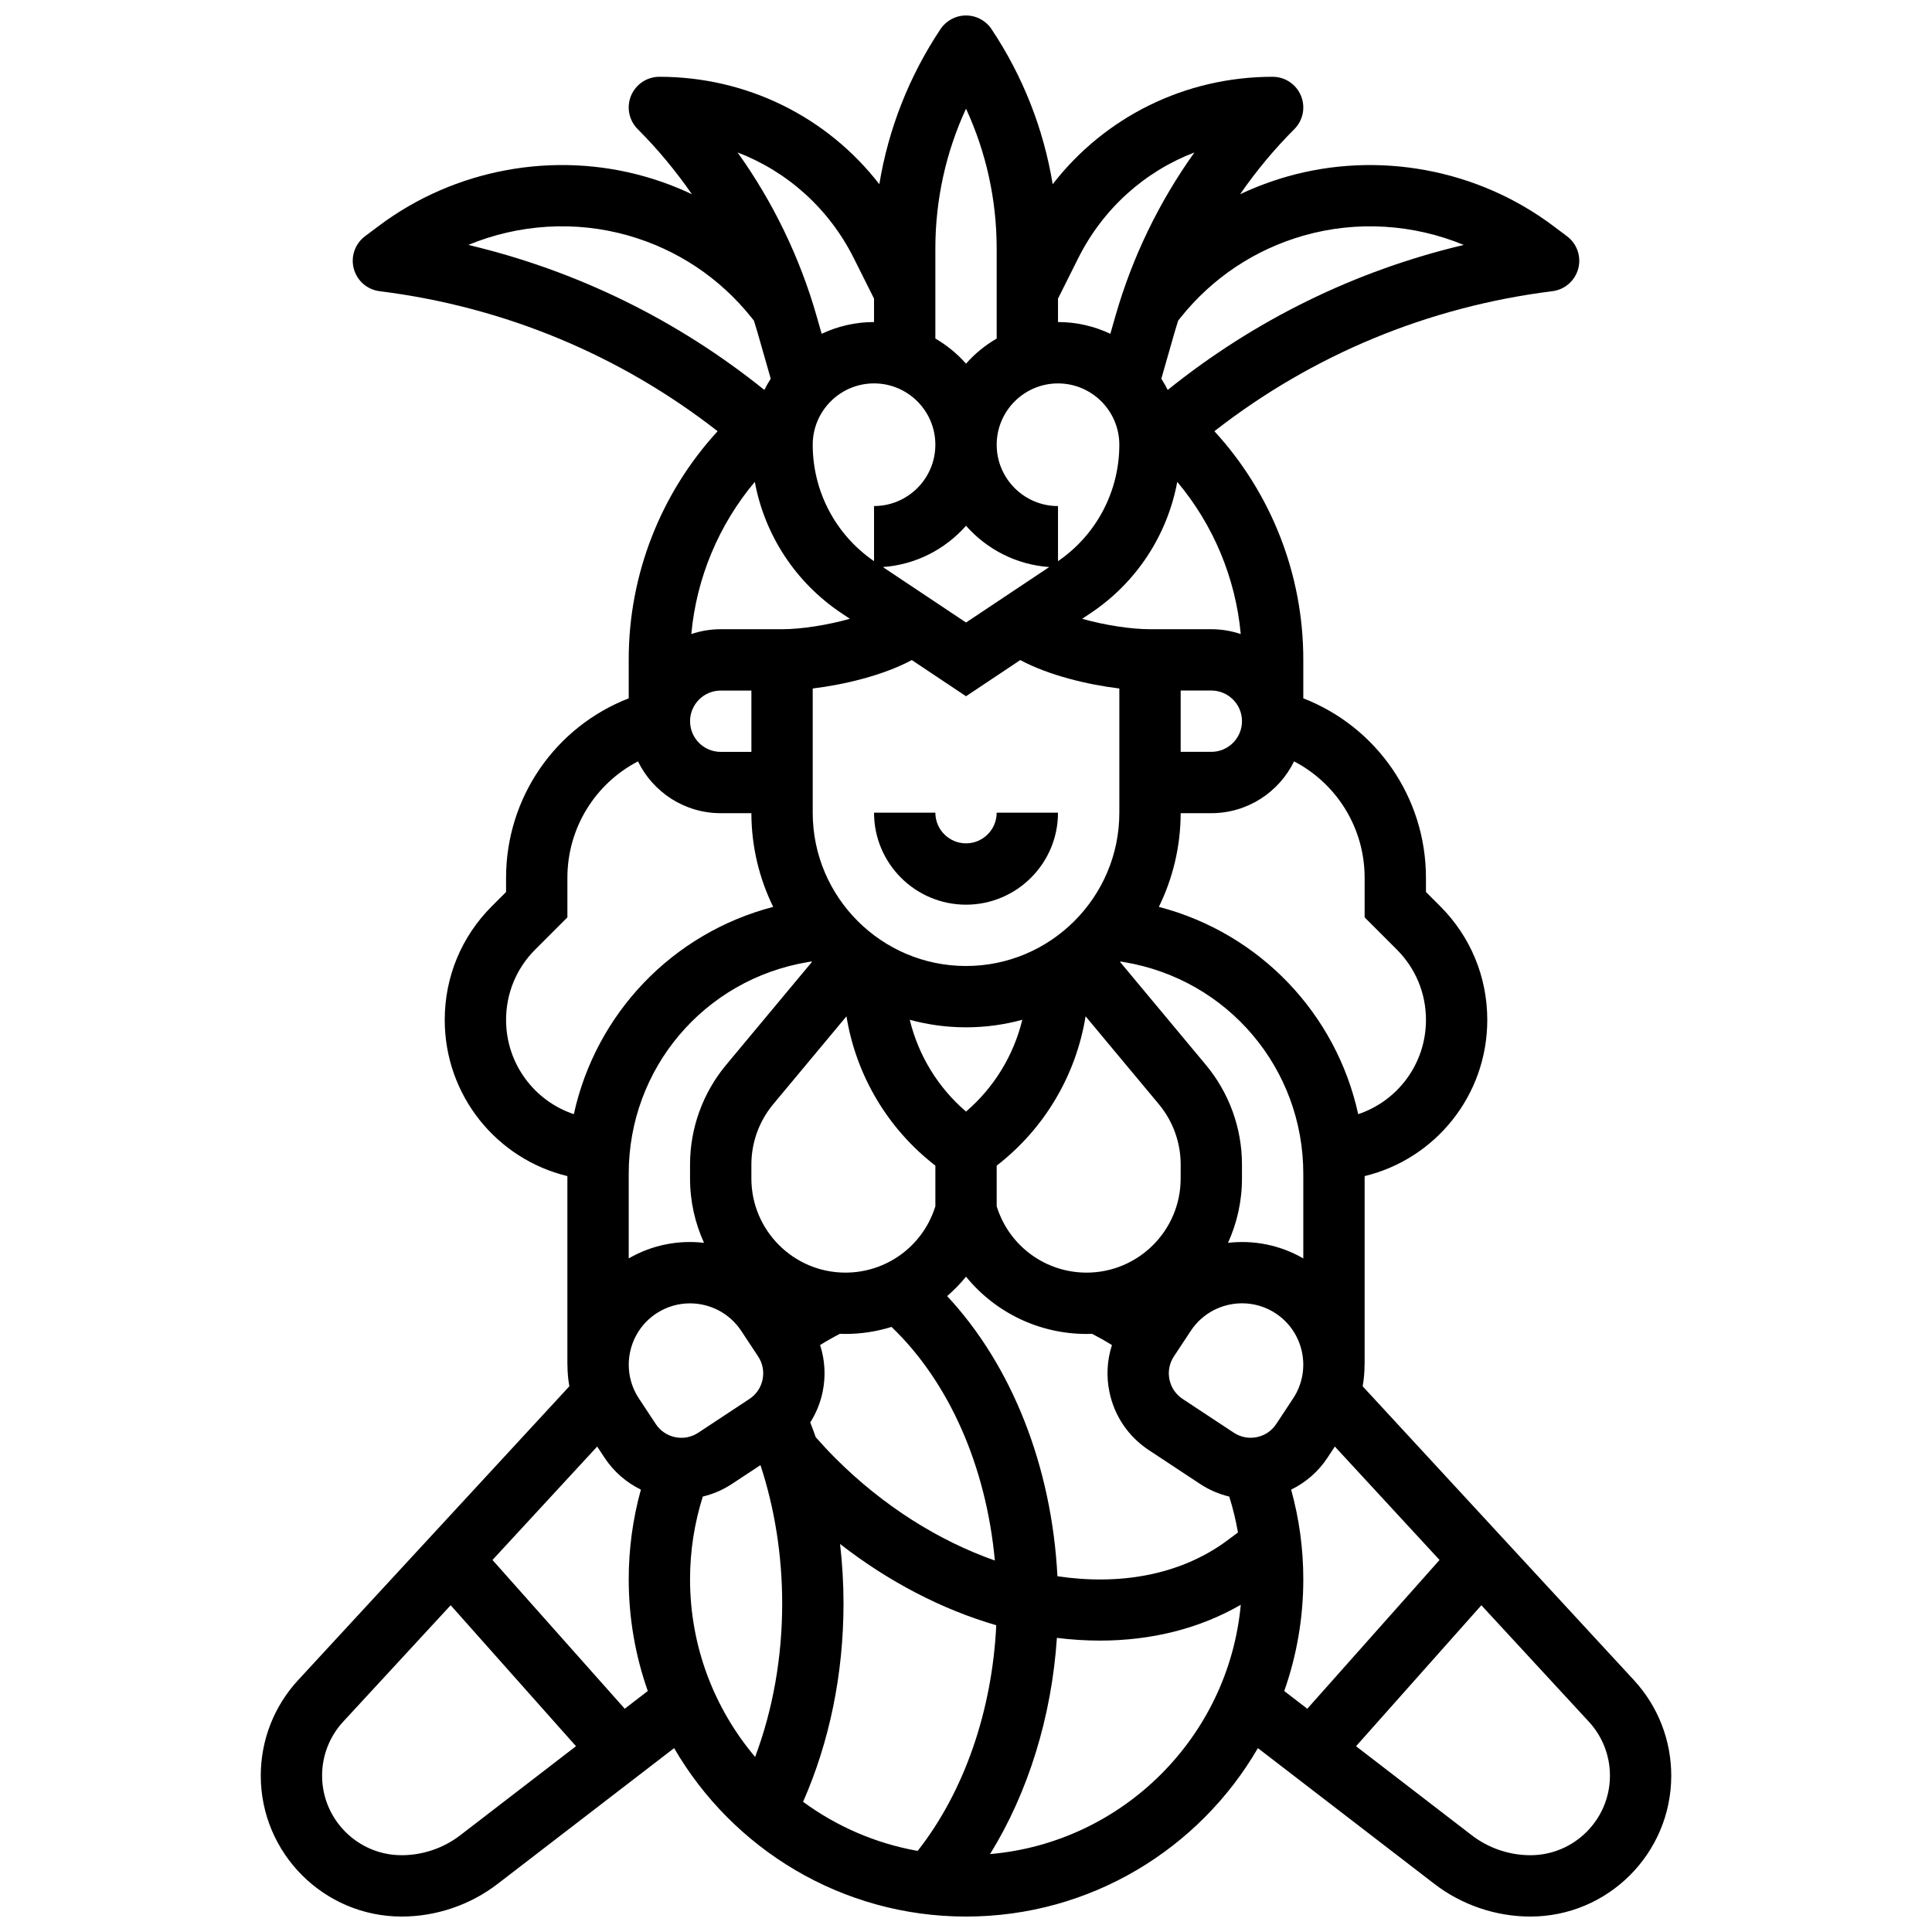 <?xml version="1.0" encoding="UTF-8"?>
<!-- Uploaded to: SVG Repo, www.svgrepo.com, Generator: SVG Repo Mixer Tools -->
<svg width="800px" height="800px" version="1.1" viewBox="144 144 512 512" xmlns="http://www.w3.org/2000/svg">
 <defs>
  <clipPath id="a">
   <path d="m213 148.09h374v503.81h-374z"/>
  </clipPath>
 </defs>
 <g clip-path="url(#a)">
  <path d="m577 589.25-71.879-77.867c0.34-1.906 0.504-3.828 0.5-5.742h0.02v-49.961c18.758-4.535 32.504-21.387 32.504-41.398 0-11.379-4.43-22.078-12.477-30.121l-3.777-3.773v-3.762c0-21.285-13.082-40.016-32.504-47.559v-10.324c0-22.496-8.492-44.055-23.562-60.469 25.941-20.23 56.621-32.984 89.578-37.105 3.285-0.41 5.996-2.777 6.848-5.977 0.852-3.203-0.328-6.598-2.981-8.586l-3.691-2.769c-20.062-15.047-46.438-19.918-70.551-13.027-4.285 1.227-8.422 2.793-12.391 4.668 4.258-6.156 9.059-11.941 14.371-17.254 2.324-2.324 3.019-5.82 1.762-8.855-1.262-3.039-4.223-5.019-7.508-5.019-23.207 0-44.473 10.633-58.289 28.469-2.402-14.633-7.879-28.609-16.211-41.102-1.504-2.258-4.043-3.617-6.758-3.617-2.719 0-5.254 1.359-6.762 3.617-8.328 12.496-13.805 26.473-16.211 41.102-13.812-17.832-35.082-28.469-58.289-28.469-3.285 0-6.25 1.98-7.508 5.016-1.258 3.035-0.562 6.531 1.762 8.855 5.312 5.312 10.113 11.102 14.371 17.254-3.969-1.875-8.105-3.445-12.391-4.668-24.113-6.891-50.488-2.019-70.547 13.027l-3.695 2.773c-2.648 1.988-3.828 5.383-2.981 8.586 0.852 3.203 3.559 5.566 6.848 5.977 32.957 4.121 63.637 16.871 89.578 37.105-15.07 16.414-23.562 37.977-23.562 60.469v10.324c-19.422 7.543-32.504 26.273-32.504 47.559v3.762l-3.773 3.773c-8.047 8.047-12.48 18.742-12.48 30.121 0 20.012 13.75 36.863 32.504 41.398v49.961h0.02c-0.004 1.914 0.16 3.836 0.5 5.742l-71.879 77.867c-6.383 6.914-9.898 15.91-9.898 25.32 0 20.59 16.75 37.336 37.336 37.336 9.148 0 18.176-3.07 25.426-8.648l46.781-35.984c15.488 26.664 44.359 44.633 77.355 44.633 32.992 0 61.867-17.969 77.352-44.637l46.781 35.988c7.25 5.578 16.281 8.648 25.426 8.648 20.59 0 37.336-16.746 37.336-37.336 0-9.41-3.516-18.406-9.898-25.32zm-152.77-27.531c-1.504-29.129-12.062-55.828-29.227-74.242 1.809-1.562 3.484-3.281 5.004-5.148 7.66 9.422 19.281 15.184 31.953 15.184 0.488 0 0.977-0.02 1.461-0.035 1.785 0.922 3.543 1.91 5.258 2.984-1.281 3.957-1.535 8.191-0.68 12.375 1.305 6.379 5.019 11.867 10.453 15.457l13.562 8.953c2.406 1.59 5.027 2.711 7.75 3.363 0.984 3.125 1.754 6.301 2.309 9.52l-3.699 2.738c-12.109 8.562-27.73 11.305-44.145 8.852zm-37.047 72.789c-11.203-1.992-21.531-6.531-30.359-13.012 7.023-15.941 10.715-33.965 10.715-52.562 0-5.297-0.316-10.57-0.914-15.77 12.746 9.93 26.906 17.324 41.391 21.543-1.086 22.727-8.531 44.176-20.832 59.801zm-58.137-110.82c-1.812 1.195-3.981 1.613-6.106 1.18-2.129-0.438-3.957-1.672-5.152-3.484l-4.477-6.781c-4.938-7.477-2.867-17.578 4.609-22.516 2.75-1.816 5.856-2.684 8.926-2.684 5.281 0 10.469 2.566 13.59 7.293l4.477 6.781c1.195 1.812 1.613 3.981 1.18 6.106-0.438 2.129-1.672 3.957-3.484 5.152zm5.953-180.43c-4.481 0-8.125-3.644-8.125-8.125 0-4.481 3.644-8.125 8.125-8.125h8.129v16.25zm89.383-97.648c8.961 0 16.25 7.293 16.25 16.25 0 12.375-6.066 23.875-16.25 30.859v-14.605c-8.961 0-16.25-7.293-16.25-16.25 0-8.965 7.289-16.254 16.25-16.254zm32.504 210.72c0 13.746-11.184 24.93-24.93 24.93-10.746 0-20.25-6.852-23.652-17.047l-0.172-0.523v-10.781c12.656-9.789 21.02-23.934 23.559-39.574l19.422 23.305c3.727 4.473 5.777 10.141 5.777 15.961zm-88.832 24.93c-13.746 0-24.93-11.184-24.93-24.93v-3.731c0-5.82 2.055-11.488 5.777-15.961l19.422-23.305c2.539 15.641 10.902 29.785 23.559 39.574v10.777l-0.176 0.523c-3.398 10.199-12.906 17.051-23.652 17.051zm31.953-152.75 14.371-9.582c7.531 4.039 17.832 6.512 26.258 7.531v32.914c0 22.402-18.227 40.629-40.629 40.629s-40.629-18.227-40.629-40.629v-32.914c8.426-1.02 18.727-3.492 26.258-7.531zm0 110.07c-7.445-6.379-12.621-14.898-14.914-24.324 4.754 1.293 9.754 1.996 14.914 1.996s10.156-0.703 14.914-1.996c-2.293 9.43-7.473 17.945-14.914 24.324zm56.883-111.58h8.125c4.481 0 8.125 3.644 8.125 8.125s-3.644 8.125-8.125 8.125h-8.125zm8.125-16.25h-16.25c-5.066 0-11.98-1.07-17.98-2.762l2.203-1.469c12.191-8.129 20.375-20.711 22.996-34.82 9.57 11.395 15.457 25.465 16.828 40.336-2.453-0.828-5.07-1.285-7.797-1.285zm-42.965-16.473-22.043 14.695-22.043-14.695c8.754-0.625 16.566-4.734 22.043-10.945 5.477 6.211 13.285 10.32 22.043 10.945zm-30.172-32.422c0 8.961-7.293 16.25-16.25 16.25v14.609c-10.188-6.984-16.25-18.484-16.25-30.859 0-8.961 7.293-16.25 16.25-16.25 8.961 0 16.25 7.289 16.25 16.25zm-24.852 44.664 2.203 1.469c-6 1.688-12.91 2.762-17.98 2.762h-16.25c-2.727 0-5.348 0.457-7.797 1.285 1.371-14.871 7.262-28.941 16.828-40.336 2.617 14.109 10.805 26.691 22.996 34.82zm-7.953 92.285c0.035 0.035 0.07 0.074 0.105 0.109l-22.762 27.316c-6.156 7.387-9.547 16.75-9.547 26.363v3.731c0 6.074 1.332 11.844 3.703 17.039-6.731-0.777-13.73 0.527-19.957 4.129v-22.43c0-27.918 19.988-51.516 47.531-56.109zm6.316 131.64c-1.793-1.793-3.531-3.668-5.211-5.574-0.461-1.312-0.949-2.617-1.453-3.906 1.555-2.461 2.688-5.195 3.289-8.133 0.855-4.184 0.602-8.422-0.68-12.375 1.715-1.074 3.473-2.066 5.258-2.984 0.484 0.016 0.973 0.035 1.461 0.035 4.223 0 8.328-0.652 12.211-1.859 15.262 14.617 25.078 36.938 27.379 61.902-14.805-5.207-29.523-14.375-42.254-27.105zm116.83-9.07c-1.195 1.812-3.023 3.047-5.152 3.484-2.125 0.434-4.293 0.016-6.106-1.18l-13.562-8.953c-1.812-1.195-3.051-3.027-3.484-5.152-0.438-2.125-0.016-4.297 1.18-6.109l4.477-6.781c3.121-4.727 8.309-7.293 13.59-7.293 3.07 0 6.18 0.867 8.926 2.684 7.477 4.938 9.547 15.039 4.609 22.516zm-12.789-48.008c2.371-5.195 3.703-10.965 3.703-17.039v-3.731c0-9.613-3.391-18.977-9.547-26.363l-22.762-27.312c0.035-0.035 0.07-0.074 0.105-0.113l0.922 0.152c27.547 4.59 47.535 28.188 47.535 56.105v22.43c-6.227-3.602-13.227-4.906-19.957-4.129zm36.211-96.746v10.492l8.535 8.535c4.977 4.977 7.719 11.594 7.719 18.633 0 11.605-7.473 21.488-17.961 24.988-5.812-26.562-26.004-47.934-52.828-54.934 3.68-7.504 5.758-15.926 5.781-24.828l8.125-0.004c9.625 0 17.965-5.609 21.926-13.73 11.309 5.883 18.703 17.641 18.703 30.848zm-48.742-148.5c8.398-10.496 19.668-18 32.598-21.691 14.062-4.019 29.09-3.027 42.41 2.481-28.715 6.805-55.367 19.855-78.453 38.43-0.512-1.023-1.078-2.012-1.691-2.973l3.469-12.141c0.312-1.09 0.645-2.172 0.984-3.25zm-27.168-15.68c6.586-13.168 17.629-22.992 30.805-28.039-9.375 13.113-16.492 27.801-20.938 43.359l-1.344 4.703c-4.211-1.992-8.914-3.117-13.875-3.117v-6.207zm-29.727-39.641c5.344 11.578 8.125 24.184 8.125 37.094v23.828c-3.055 1.773-5.805 4.019-8.125 6.656-2.324-2.633-5.07-4.883-8.125-6.656v-23.828c-0.004-12.91 2.781-25.52 8.125-37.094zm-29.73 39.641 5.352 10.699v6.207c-4.961 0-9.664 1.121-13.875 3.117l-1.344-4.703c-4.445-15.559-11.562-30.246-20.938-43.359 13.18 5.047 24.223 14.871 30.805 28.039zm-59.762-6.016c12.926 3.691 24.199 11.195 32.598 21.691l0.688 0.859c0.34 1.078 0.672 2.16 0.984 3.25l3.469 12.141c-0.613 0.957-1.18 1.949-1.691 2.973-23.086-18.574-49.738-31.625-78.453-38.43 13.316-5.508 28.344-6.5 42.406-2.484zm-32.398 207.85c0-7.039 2.742-13.656 7.719-18.633l8.531-8.531v-10.492c0-13.207 7.394-24.965 18.703-30.844 3.961 8.121 12.297 13.73 21.926 13.73h8.129c0.02 8.898 2.102 17.324 5.781 24.828-26.824 7-47.02 28.371-52.832 54.934-10.484-3.504-17.957-13.387-17.957-24.992zm-12.156 216.1c-4.422 3.402-9.934 5.277-15.516 5.277-11.625 0-21.086-9.461-21.086-21.086 0-5.316 1.984-10.395 5.59-14.301l28.484-30.859 33.211 37.359zm43.602-33.539-35.047-39.426 27.746-30.059 1.965 2.977c2.434 3.688 5.754 6.555 9.617 8.441-2.133 7.719-3.223 15.672-3.223 23.75 0 10.375 1.785 20.344 5.051 29.617zm17.309-34.316c0-7.481 1.148-14.824 3.379-21.914 2.723-0.652 5.344-1.773 7.75-3.363l7.531-4.969c3.777 11.473 5.754 23.961 5.758 36.656 0 14.293-2.465 28.148-7.172 40.684-10.75-12.734-17.246-29.168-17.246-47.094zm79.504 72.836c10.098-16.312 16.309-36.328 17.715-57.301 3.863 0.484 7.68 0.723 11.422 0.723 13.719 0 26.477-3.227 37.305-9.492-3.238 35.066-31.324 63.027-66.441 66.07zm83.016-72.836c0-8.078-1.09-16.031-3.223-23.75 3.867-1.887 7.188-4.758 9.617-8.441l1.965-2.977 27.746 30.059-35.047 39.426-6.109-4.699c3.269-9.273 5.051-19.242 5.051-29.617zm60.176 73.133c-5.582 0-11.094-1.875-15.516-5.277l-30.684-23.605 33.211-37.359 28.484 30.859c3.606 3.906 5.59 8.984 5.59 14.301 0 11.621-9.461 21.082-21.086 21.082z"/>
 </g>
 <path d="m400 383.75c13.441 0 24.379-10.934 24.379-24.379h-16.25c0 4.481-3.644 8.125-8.125 8.125-4.481 0-8.125-3.644-8.125-8.125h-16.25c-0.008 13.445 10.93 24.379 24.371 24.379z"/>
</svg>